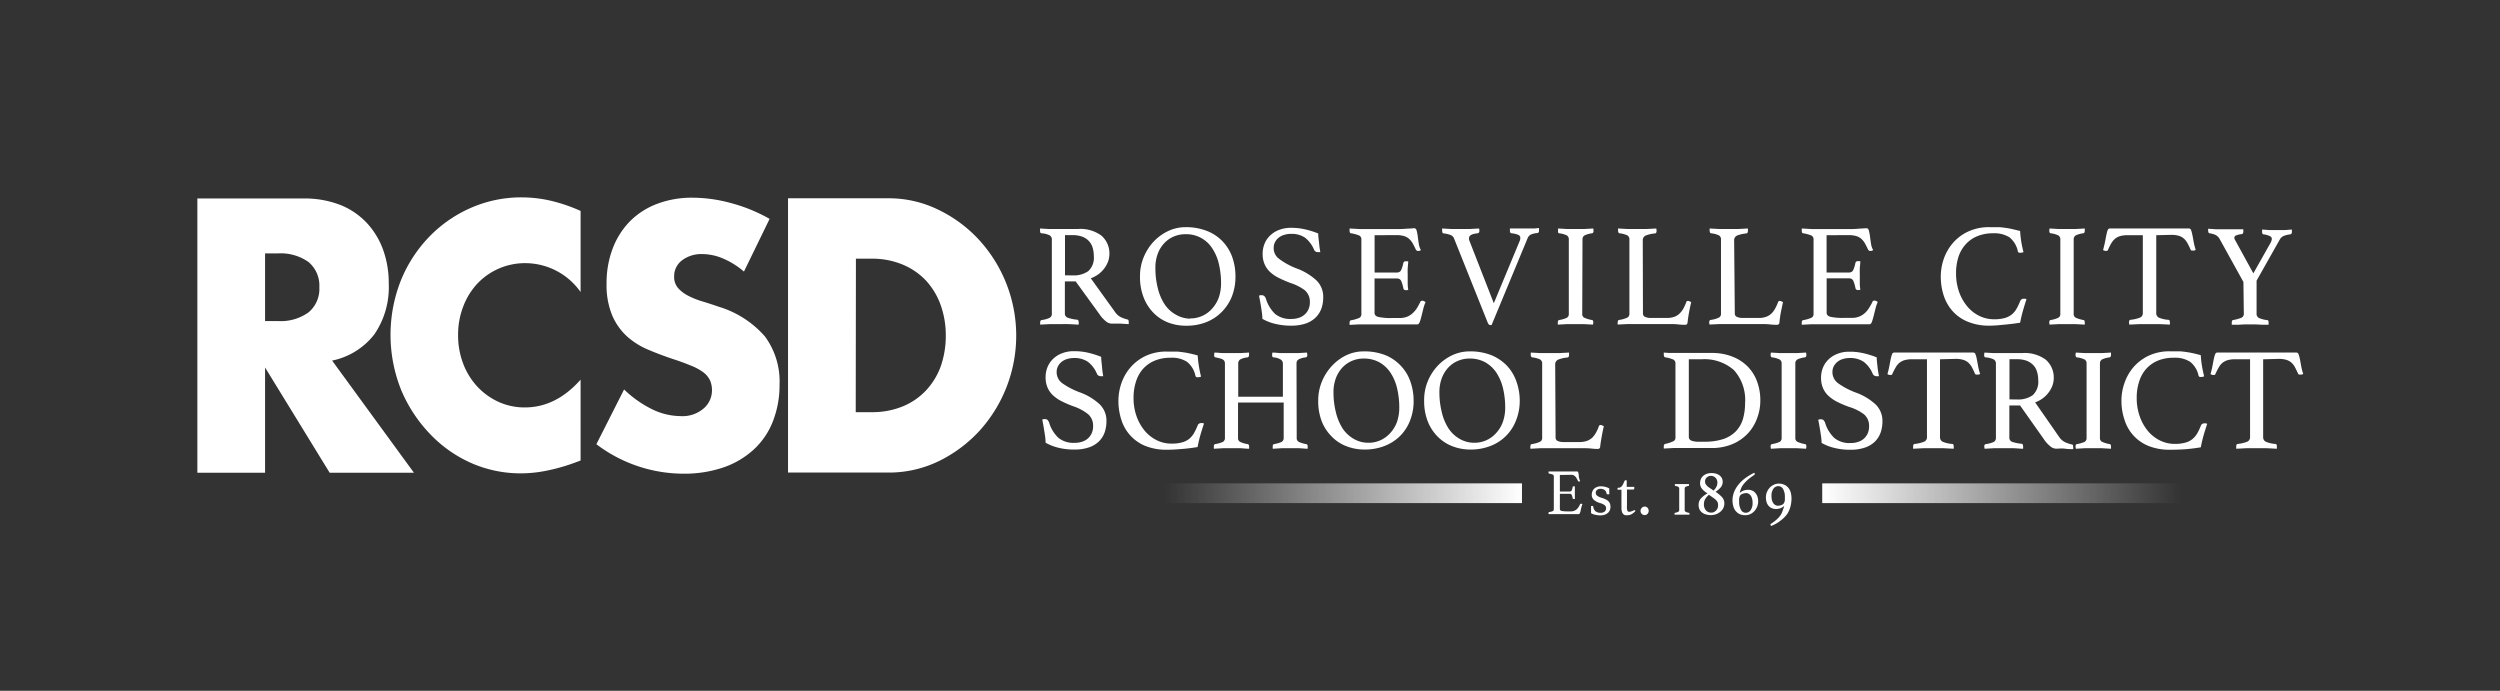 <svg xmlns="http://www.w3.org/2000/svg" xmlns:xlink="http://www.w3.org/1999/xlink" width="380" height="105" viewBox="0 0 380 105"><rect x="0" y="0" width="380" height="105" fill="#333333" stroke="none"/><defs><style>.a{fill:#fff}.b{fill:url(#a)}.c{fill:url(#b)}</style><linearGradient id="a" x1="176.87" y1="74.97" x2="231.34" y2="74.97" gradientUnits="userSpaceOnUse"><stop offset="0" stop-color="#fff" stop-opacity="0"/><stop offset="1" stop-color="#fff"/></linearGradient><linearGradient id="b" x1="389.55" y1="1400.71" x2="444.02" y2="1400.71" gradientTransform="rotate(180 360.5 737.84)" xlink:href="#a"/></defs><title>logo-theme.desktop</title><path class="a" d="M163.5 42.77h-1.64v4.87a.66.66 0 0 0 .46.66 5.65 5.65 0 0 0 1.38.29c.17 0 .26.16.26.38a1.8 1.8 0 0 1 0 .37c-.4 0-.88-.05-1.45-.07s-1.12 0-1.67 0h-1.32l-1.41.07a1.82 1.82 0 0 1 0-.35c0-.21.08-.32.25-.35a3.9 3.9 0 0 0 1.18-.33.66.66 0 0 0 .34-.63V36.41a.71.71 0 0 0-.32-.63 3.2 3.2 0 0 0-1.25-.32c-.15 0-.22-.14-.22-.38a1.77 1.77 0 0 1 0-.35l1.37.08h4.35a5.37 5.37 0 0 1 3.6 1 3.58 3.58 0 0 1 1.22 2.85 3.51 3.51 0 0 1-.17 1 4 4 0 0 1-.51 1 4.3 4.3 0 0 1-.88.94 4.57 4.57 0 0 1-1.27.7l3.69 5.13a2.34 2.34 0 0 0 .92.8 5.69 5.69 0 0 0 .95.33c.14 0 .2.14.2.31a2 2 0 0 1 0 .4l-1.24-.08h-1.35a1.44 1.44 0 0 1-.93-.4 4.55 4.55 0 0 1-.9-1zm-.46-.91a3.83 3.83 0 0 0 2.38-.65 2.76 2.76 0 0 0 .84-2.3 4.26 4.26 0 0 0-.18-1.26 2.55 2.55 0 0 0-.56-1 2.67 2.67 0 0 0-1-.67 4.31 4.31 0 0 0-1.53-.24h-1.11v6.11zm10.24.14a7.5 7.5 0 0 1 .55-2.88 7.84 7.84 0 0 1 1.5-2.37 7.34 7.34 0 0 1 2.21-1.62 6.11 6.11 0 0 1 2.65-.6 8.68 8.68 0 0 1 3.36.61 6.61 6.61 0 0 1 2.37 1.64 6.74 6.74 0 0 1 1.41 2.38 8.67 8.67 0 0 1 .46 2.84 8.16 8.16 0 0 1-.57 3.13 7 7 0 0 1-1.58 2.35 6.87 6.87 0 0 1-2.37 1.52 8.15 8.15 0 0 1-2.9.51 7.6 7.6 0 0 1-2.87-.51 6.36 6.36 0 0 1-2.24-1.52 6.91 6.91 0 0 1-1.46-2.36 8.45 8.45 0 0 1-.52-3.12zm7.6 6.4a4.38 4.38 0 0 0 3.38-1.51 5.12 5.12 0 0 0 1-1.68 6.61 6.61 0 0 0 .34-2.13 12.45 12.45 0 0 0-.33-2.95 7.28 7.28 0 0 0-1-2.37 4.67 4.67 0 0 0-4.09-2.16 4.5 4.5 0 0 0-1.74.34 4.24 4.24 0 0 0-1.45 1 4.81 4.81 0 0 0-1 1.6 6 6 0 0 0-.37 2.19 12.28 12.28 0 0 0 .35 3 7.84 7.84 0 0 0 1 2.44 4.87 4.87 0 0 0 1.66 1.6 4.52 4.52 0 0 0 2.25.67zm19.81-10.08a1.77 1.77 0 0 1-.34 0 .68.68 0 0 1-.42-.11.72.72 0 0 1-.19-.24 4.5 4.5 0 0 0-1.37-1.84 3.58 3.58 0 0 0-2.17-.58 3.27 3.27 0 0 0-1 .15 2.32 2.32 0 0 0-.83.42 2 2 0 0 0-.56.67 1.89 1.89 0 0 0-.21.89 2 2 0 0 0 .87 1.7 10.86 10.86 0 0 0 2.53 1.39 9.05 9.05 0 0 1 3.13 1.88 3.47 3.47 0 0 1 1 2.53 5.22 5.22 0 0 1-.27 1.7 3.73 3.73 0 0 1-.87 1.37 4 4 0 0 1-1.51.92 6.68 6.68 0 0 1-2.23.33 10 10 0 0 1-2.48-.29 6.9 6.9 0 0 1-1.89-.75c0-.62-.11-1.22-.2-1.8s-.19-1.15-.31-1.72a.86.86 0 0 1 .38-.07.6.6 0 0 1 .4.12.92.92 0 0 1 .26.39 5.39 5.39 0 0 0 1.42 2.35 3.63 3.63 0 0 0 2.44.75 3.58 3.58 0 0 0 1.24-.2 2.44 2.44 0 0 0 .88-.55 2.2 2.2 0 0 0 .53-.8 2.47 2.47 0 0 0 .18-1 2.27 2.27 0 0 0-.78-1.82 7.42 7.42 0 0 0-2.21-1.11c-.63-.24-1.2-.49-1.72-.75a5.55 5.55 0 0 1-1.32-.89 3.56 3.56 0 0 1-.85-1.19 3.9 3.9 0 0 1-.3-1.6 4 4 0 0 1 .3-1.54 3.5 3.5 0 0 1 .86-1.25 3.91 3.91 0 0 1 1.36-.84 4.8 4.8 0 0 1 1.79-.31 9.11 9.11 0 0 1 2 .2 13 13 0 0 1 2.14.66c0 .44.07.92.13 1.43a14.42 14.42 0 0 0 .19 1.4zm8.25-2.57v5.67h3.45A.66.66 0 0 0 213 41a5.14 5.14 0 0 0 .3-1 .34.34 0 0 1 .39-.28.62.62 0 0 1 .18 0h.18c0 .33-.06.7-.08 1.11s0 .77 0 1.08v.92c0 .36 0 .77.09 1.23a1.39 1.39 0 0 1-.33.05c-.24 0-.38-.1-.42-.29a5.34 5.34 0 0 0-.3-1.05.66.66 0 0 0-.63-.44h-3.45v5.23c0 .31.2.52.6.62a8.87 8.87 0 0 0 2 .16h1.21a3.16 3.16 0 0 0 1.12-.19 3 3 0 0 0 .83-.51 3.82 3.82 0 0 0 .66-.77 10.82 10.82 0 0 0 .55-1c0-.1.15-.16.33-.16a.55.55 0 0 1 .23.07l.23.13a5.94 5.94 0 0 0-.34 1c-.1.39-.19.77-.28 1.12a7.86 7.86 0 0 1-.27.91c-.1.25-.22.37-.37.37h-8.89l-1.4.07a1.7 1.7 0 0 1 0-.35c0-.21.07-.32.22-.35a5.19 5.19 0 0 0 1.2-.34.61.61 0 0 0 .37-.62V36.41a.64.64 0 0 0-.32-.61 5.59 5.59 0 0 0-1.25-.34c-.15 0-.22-.16-.22-.38a1.15 1.15 0 0 1 0-.19v-.16l1.59.09h5.5a17.15 17.15 0 0 0 1.72-.07c.49 0 .81-.06 1-.06s.32.12.38.36a7.26 7.26 0 0 1 .17.88q.06.51.15 1.08a2.69 2.69 0 0 0 .33 1 .61.61 0 0 1-.39.13.38.38 0 0 1-.38-.2c-.18-.38-.34-.71-.51-1a2.66 2.66 0 0 0-.56-.67 2.09 2.09 0 0 0-.77-.4 4 4 0 0 0-1.12-.13zm22.06.86a1.28 1.28 0 0 0 .09-.44.5.5 0 0 0-.31-.47 3.55 3.55 0 0 0-1-.24c-.18 0-.27-.14-.27-.38a1.23 1.23 0 0 1 0-.2 1 1 0 0 1 0-.15h3.7l.72-.07a.89.89 0 0 0 0 .15v.13a.36.36 0 0 1 0 .1c0 .23-.09.36-.25.39a2.67 2.67 0 0 0-1 .23 1.06 1.06 0 0 0-.5.59l-5.46 13.16h-.2c-.16 0-.29-.13-.39-.38L221 36.21a.94.94 0 0 0-.44-.46 4 4 0 0 0-1.11-.27c-.16 0-.24-.15-.24-.4a1.45 1.45 0 0 1 0-.35l1.44.08h2.69l1.48-.08a1.93 1.93 0 0 1 .05.35c0 .22-.09.35-.27.38-.87.09-1.3.32-1.3.71a.92.92 0 0 0 0 .29l3.76 9.63zm9.5 11.07a.62.62 0 0 0 .31.61 5 5 0 0 0 1.15.35c.14 0 .22.14.22.35a1.82 1.82 0 0 1-.05.35l-1.36-.07h-2.62l-1.36.07a1.7 1.7 0 0 1 0-.35c0-.21.07-.32.22-.35a4.24 4.24 0 0 0 1.15-.34.65.65 0 0 0 .3-.62V36.41a.7.7 0 0 0-.3-.63 3.73 3.73 0 0 0-1.15-.32.21.21 0 0 1-.18-.13.69.69 0 0 1 0-.25 1.77 1.77 0 0 1 0-.35l1.38.08h2.56l1.4-.08a1.93 1.93 0 0 1 .05.35c0 .22-.08.35-.22.38a3.73 3.73 0 0 0-1.15.32.68.68 0 0 0-.31.63zm9.23-.04a.54.54 0 0 0 .33.53 2.22 2.22 0 0 0 .91.16h2.4a3.32 3.32 0 0 0 1.11-.17 2.18 2.18 0 0 0 .79-.48 3.08 3.08 0 0 0 .59-.76 6.14 6.14 0 0 0 .45-1 .26.26 0 0 1 .27-.18.53.53 0 0 1 .23.06l.25.12q-.15.66-.3 1.41c-.09.49-.18 1.05-.25 1.67a.43.43 0 0 1-.13.31.6.6 0 0 1-.27.06 8.85 8.85 0 0 1-.94-.05 9.29 9.29 0 0 0-1-.06h-6.8l-1.48.07a1.7 1.7 0 0 1 0-.35c0-.21.07-.32.22-.35a4.25 4.25 0 0 0 1.23-.35.62.62 0 0 0 .33-.58V36.41a.7.7 0 0 0-.3-.63 3.89 3.89 0 0 0-1.2-.32.22.22 0 0 1-.16-.12.46.46 0 0 1-.06-.23 2 2 0 0 1 0-.38l1.48.08h2.82l1.5-.08a1.93 1.93 0 0 1 .05.35c0 .25-.08.39-.24.4a5.09 5.09 0 0 0-1.41.32.78.78 0 0 0-.45.77zm13.96 0a.54.54 0 0 0 .33.53 2.2 2.2 0 0 0 .9.16h2.41a3.22 3.22 0 0 0 1.1-.17 2.22 2.22 0 0 0 .8-.48 2.83 2.83 0 0 0 .58-.76 7.07 7.07 0 0 0 .46-1 .25.25 0 0 1 .26-.18.49.49 0 0 1 .23.06l.26.12q-.15.66-.3 1.41c-.1.49-.18 1.05-.25 1.67 0 .16-.06.26-.14.31a.53.53 0 0 1-.26.06 8.85 8.85 0 0 1-.94-.05 9.45 9.45 0 0 0-1-.06h-6.8l-1.48.07a1.82 1.82 0 0 1-.05-.35c0-.21.08-.32.22-.35a4.24 4.24 0 0 0 1.24-.35.62.62 0 0 0 .33-.58V36.41a.68.68 0 0 0-.31-.63 3.72 3.72 0 0 0-1.19-.32.26.26 0 0 1-.17-.12.59.59 0 0 1-.05-.23 1.89 1.89 0 0 1 0-.38l1.48.08h2.83l1.5-.08a1.77 1.77 0 0 1 0 .35c0 .25-.08.39-.24.4a5.1 5.1 0 0 0-1.4.32.78.78 0 0 0-.45.77zm13.95-11.89v5.67h3.45a.66.66 0 0 0 .63-.44 5.14 5.14 0 0 0 .3-1 .34.34 0 0 1 .39-.28.62.62 0 0 1 .18 0h.18c0 .33-.06.7-.08 1.11s0 .77 0 1.08v.92c0 .36 0 .77.09 1.23a1.4 1.4 0 0 1-.34.05.37.37 0 0 1-.41-.29 5.34 5.34 0 0 0-.3-1.05.66.66 0 0 0-.63-.44h-3.45v5.23c0 .31.2.52.6.62a8.83 8.83 0 0 0 2 .16h1.22a3.06 3.06 0 0 0 1.11-.19 3 3 0 0 0 .84-.51 3.49 3.49 0 0 0 .65-.77 8.84 8.84 0 0 0 .56-1c0-.1.15-.16.33-.16a.55.55 0 0 1 .23.07l.23.13a5.94 5.94 0 0 0-.34 1l-.28 1.12c-.09.35-.18.66-.27.91s-.22.37-.37.37h-8.9l-1.39.07a1.7 1.7 0 0 1 0-.35c0-.21.07-.32.22-.35a5.19 5.19 0 0 0 1.2-.34.61.61 0 0 0 .37-.62V36.41a.64.64 0 0 0-.32-.61 5.59 5.59 0 0 0-1.25-.34c-.15 0-.22-.16-.22-.38a1.15 1.15 0 0 1 0-.19v-.16l1.59.09h5.5a17.15 17.15 0 0 0 1.72-.07l1-.06q.3 0 .39.36a7.26 7.26 0 0 1 .17.88q.06.51.15 1.08a2.69 2.69 0 0 0 .33 1 .61.61 0 0 1-.39.13.37.37 0 0 1-.38-.2q-.27-.57-.51-1a2.66 2.66 0 0 0-.56-.67 2.09 2.09 0 0 0-.77-.4 4.05 4.05 0 0 0-1.12-.13zM302.4 49.5a8.35 8.35 0 0 1-3.25-.58 6.29 6.29 0 0 1-2.31-1.58 6.65 6.65 0 0 1-1.37-2.34 9.27 9.27 0 0 1-.47-3 8.23 8.23 0 0 1 .45-2.64 7.45 7.45 0 0 1 1.37-2.4 6.93 6.93 0 0 1 2.31-1.75 7.37 7.37 0 0 1 3.25-.68h1.33c.4 0 .79.06 1.16.11s.73.12 1.08.2l1.11.27a14.05 14.05 0 0 0 .15 1.47q.13.86.36 1.74a.8.8 0 0 1-.36.09 1.12 1.12 0 0 1-.32 0 .28.28 0 0 1-.18-.24 3.7 3.7 0 0 0-1.26-2.09 4.29 4.29 0 0 0-2.5-.62 6.11 6.11 0 0 0-2.42.45 4.84 4.84 0 0 0-1.76 1.24 5.36 5.36 0 0 0-1.09 1.91 8.14 8.14 0 0 0-.36 2.49 8.51 8.51 0 0 0 .46 2.82 7.31 7.31 0 0 0 1.25 2.21 5.62 5.62 0 0 0 1.83 1.44 5.08 5.08 0 0 0 2.25.51 5.7 5.7 0 0 0 1.6-.19 3 3 0 0 0 1.08-.54 3.15 3.15 0 0 0 .73-.88 9.32 9.32 0 0 0 .56-1.18.54.54 0 0 1 .53-.33h.23a.57.57 0 0 1 .19.08c-.18.51-.35 1.08-.53 1.7s-.32 1.24-.44 1.86c-.72.12-1.46.21-2.21.28s-1.55.17-2.45.17zm12.8-1.82a.64.64 0 0 0 .31.61 5 5 0 0 0 1.15.35c.15 0 .22.14.22.35a1.7 1.7 0 0 1 0 .35l-1.37-.07h-2.62l-1.35.07a1.82 1.82 0 0 1-.05-.35c0-.21.07-.32.22-.35a4.24 4.24 0 0 0 1.15-.34.63.63 0 0 0 .31-.62V36.41a.68.68 0 0 0-.31-.63 3.73 3.73 0 0 0-1.15-.32.19.19 0 0 1-.17-.13.7.7 0 0 1-.05-.25 1.93 1.93 0 0 1 .05-.35l1.38.08h2.56l1.4-.08a1.77 1.77 0 0 1 0 .35c0 .22-.07.35-.22.38a3.73 3.73 0 0 0-1.15.32.7.7 0 0 0-.31.63zm12.55-11.93v11.82a.74.74 0 0 0 .42.72 4.45 4.45 0 0 0 1.41.32q.24 0 .24.36a1.8 1.8 0 0 1 0 .37l-1.49-.07h-3.16l-1.51.07a1.9 1.9 0 0 1-.05-.37c0-.21.08-.33.22-.36a5.29 5.29 0 0 0 1.44-.33.72.72 0 0 0 .44-.71V35.75h-2.31a4 4 0 0 0-1.12.13 2.22 2.22 0 0 0-.78.4 2.65 2.65 0 0 0-.58.69c-.16.28-.33.6-.5 1a.29.29 0 0 1-.15.16.65.65 0 0 1-.19 0 .63.63 0 0 1-.41-.13c.14-.54.25-1 .33-1.42s.14-.76.2-1a3.31 3.31 0 0 1 .18-.63.34.34 0 0 1 .32-.22 3.88 3.88 0 0 1 .44 0h11.12a4.12 4.12 0 0 1 .46 0 .33.33 0 0 1 .32.23 4.29 4.29 0 0 1 .18.65c.06.28.13.63.19 1a10.2 10.2 0 0 0 .34 1.38l-.21.09a.73.73 0 0 1-.23 0 .88.88 0 0 1-.2 0 .29.29 0 0 1-.15-.16 9.68 9.68 0 0 0-.49-1 2.6 2.6 0 0 0-.56-.69 2.09 2.09 0 0 0-.77-.4 4 4 0 0 0-1.12-.13zM341 42.86l-3.68-6.65a1.57 1.57 0 0 0-.56-.5 3.17 3.17 0 0 0-.9-.25.23.23 0 0 1-.17-.13.76.76 0 0 1-.05-.27V35a.16.16 0 0 1 0-.1.59.59 0 0 1 0-.13l1.24.08h4.11a.34.34 0 0 0 0 .15.31.31 0 0 0 0 .11.28.28 0 0 1 0 .09.54.54 0 0 1-.06.25.21.21 0 0 1-.16.13 3.49 3.49 0 0 0-.9.21.39.39 0 0 0-.25.34.83.83 0 0 0 .15.42l2.74 5 2.59-4.6a1.54 1.54 0 0 0 .22-.62.48.48 0 0 0-.3-.44 3.07 3.07 0 0 0-.94-.27c-.16 0-.24-.14-.24-.38a1.23 1.23 0 0 1 0-.2 1 1 0 0 1 0-.15l1.14.08h2.27l1.12-.08a.61.61 0 0 0 0 .15.31.31 0 0 0 0 .11.28.28 0 0 1 0 .09c0 .21-.08.34-.24.38a3.62 3.62 0 0 0-1.09.28 1.27 1.27 0 0 0-.54.56l-3.5 6.2v5a.69.69 0 0 0 .36.67 4 4 0 0 0 1.23.32q.24 0 .24.36a.49.49 0 0 1 0 .11.45.45 0 0 0 0 .11.37.37 0 0 0 0 .13h-1l-.94-.05h-1.73l-.93.05h-1a.39.39 0 0 1 0-.13.36.36 0 0 1 0-.11V49c0-.21.07-.33.22-.36a6.11 6.11 0 0 0 1.24-.34.64.64 0 0 0 .37-.65zM167.69 57.18a1.77 1.77 0 0 1-.33 0 .62.62 0 0 1-.42-.11.64.64 0 0 1-.2-.24 4.48 4.48 0 0 0-1.37-1.83 3.64 3.64 0 0 0-2.16-.58 3.33 3.33 0 0 0-1 .15 2.32 2.32 0 0 0-.83.42 2.13 2.13 0 0 0-.56.67 1.91 1.91 0 0 0-.21.89 2.08 2.08 0 0 0 .87 1.71 11.53 11.53 0 0 0 2.58 1.35 8.94 8.94 0 0 1 3.12 1.87 3.47 3.47 0 0 1 1 2.53 5.22 5.22 0 0 1-.27 1.7 3.7 3.7 0 0 1-.86 1.37 4 4 0 0 1-1.52.92 6.64 6.64 0 0 1-2.23.33 9.54 9.54 0 0 1-2.48-.29 7.16 7.16 0 0 1-1.89-.75c0-.62-.11-1.22-.2-1.79s-.19-1.15-.31-1.73a1.07 1.07 0 0 1 .38-.07.63.63 0 0 1 .41.12 1.19 1.19 0 0 1 .25.39 5.25 5.25 0 0 0 1.43 2.35 3.62 3.62 0 0 0 2.44.75 3.31 3.31 0 0 0 1.23-.2 2.36 2.36 0 0 0 .89-.55 2.48 2.48 0 0 0 .53-.8 2.67 2.67 0 0 0 .17-1 2.27 2.27 0 0 0-.78-1.82 7.35 7.35 0 0 0-2.24-1.19 16.74 16.74 0 0 1-1.72-.74 5.74 5.74 0 0 1-1.33-.9 3.46 3.46 0 0 1-.85-1.19 3.9 3.9 0 0 1-.3-1.6 4 4 0 0 1 .3-1.54 3.63 3.63 0 0 1 .86-1.25 4 4 0 0 1 1.36-.84 4.84 4.84 0 0 1 1.79-.31 9.27 9.27 0 0 1 2 .2 13.67 13.67 0 0 1 2.14.66c0 .44.07.92.12 1.43a14 14 0 0 0 .19 1.51zm9.67 11.18a8.54 8.54 0 0 1-3.25-.57 6.31 6.31 0 0 1-3.67-4 9.27 9.27 0 0 1-.44-2.89 8.23 8.23 0 0 1 .45-2.64 7.37 7.37 0 0 1 1.37-2.4 7 7 0 0 1 2.3-1.75 7.37 7.37 0 0 1 3.25-.67h1.34c.41 0 .79.06 1.16.11s.72.12 1.08.2.72.17 1.1.28a14.57 14.57 0 0 0 .16 1.46 16.41 16.41 0 0 0 .35 1.75.79.79 0 0 1-.35.09 1 1 0 0 1-.32 0 .29.29 0 0 1-.19-.24 3.64 3.64 0 0 0-1.27-2.09 4.2 4.2 0 0 0-2.5-.62 6.06 6.06 0 0 0-2.41.44 4.88 4.88 0 0 0-1.77 1.24 5.2 5.2 0 0 0-1.08 1.94 7.86 7.86 0 0 0-.37 2.5 8.24 8.24 0 0 0 .47 2.81 7.29 7.29 0 0 0 1.23 2.17 5.65 5.65 0 0 0 1.84 1.44 5 5 0 0 0 2.24.51 5.66 5.66 0 0 0 1.6-.19 2.81 2.81 0 0 0 1.08-.54 3.25 3.25 0 0 0 .73-.87 8.81 8.81 0 0 0 .56-1.19.55.55 0 0 1 .53-.33 1 1 0 0 1 .24 0 .51.51 0 0 1 .18.08c-.17.52-.35 1.08-.53 1.7s-.32 1.24-.44 1.86c-.72.12-1.46.22-2.21.28s-1.56.13-2.46.13zm19.74-1.81a.64.64 0 0 0 .29.6 4 4 0 0 0 1.15.35.28.28 0 0 1 .22.31 2.08 2.08 0 0 1 0 .4c-.36 0-.8-.06-1.3-.08h-2.64l-1.36.08a2 2 0 0 1 0-.4c0-.18.07-.28.22-.31a4.66 4.66 0 0 0 1.13-.33.67.67 0 0 0 .31-.62v-5.36h-6.94v5.36a.64.64 0 0 0 .29.6 4 4 0 0 0 1.15.35.28.28 0 0 1 .24.31 2 2 0 0 1 0 .4c-.39 0-.83-.06-1.33-.08h-2.65l-1.37.08a2 2 0 0 1 0-.4c0-.18.07-.28.22-.31a4.74 4.74 0 0 0 1.15-.33.67.67 0 0 0 .31-.62V55.3a1 1 0 0 0-.06-.37.56.56 0 0 0-.21-.25 1.23 1.23 0 0 0-.43-.19c-.18-.05-.42-.11-.72-.17-.14 0-.22-.13-.22-.35a2 2 0 0 1 .05-.38c.36 0 .79.06 1.28.08h2.63l1.34-.08a2 2 0 0 1 0 .38c0 .2-.08.32-.22.35a3 3 0 0 0-1.14.33.74.74 0 0 0-.28.65v5H195v-5a.76.76 0 0 0-.27-.61 2.38 2.38 0 0 0-1.13-.37c-.16 0-.24-.13-.24-.35a2 2 0 0 1 .05-.38c.36 0 .79.06 1.29.08h2.61l1.35-.08a2 2 0 0 1 .05.38c0 .2-.08.32-.22.35a3 3 0 0 0-1.14.33.74.74 0 0 0-.28.65zm3.27-5.65a7.5 7.5 0 0 1 .55-2.88 7.84 7.84 0 0 1 1.5-2.37 7.34 7.34 0 0 1 2.21-1.65 6.21 6.21 0 0 1 2.65-.59 8.69 8.69 0 0 1 3.36.6 6.73 6.73 0 0 1 2.36 1.67 6.57 6.57 0 0 1 1.4 2.38 8.68 8.68 0 0 1 .47 2.84 8 8 0 0 1-.57 3.1 6.78 6.78 0 0 1-1.57 2.35 6.87 6.87 0 0 1-2.37 1.47 8.15 8.15 0 0 1-2.9.51 7.6 7.6 0 0 1-2.87-.53 6.23 6.23 0 0 1-2.24-1.52 6.67 6.67 0 0 1-1.46-2.28 8.45 8.45 0 0 1-.52-3.1zm7.6 6.4a4.43 4.43 0 0 0 1.9-.4 4.61 4.61 0 0 0 1.48-1.11 5.12 5.12 0 0 0 1-1.68 6.61 6.61 0 0 0 .34-2.13 12.51 12.51 0 0 0-.33-2.95 7.28 7.28 0 0 0-1-2.37 5 5 0 0 0-1.7-1.59 4.83 4.83 0 0 0-2.39-.57 4.46 4.46 0 0 0-1.74.34 4.28 4.28 0 0 0-1.46 1 5 5 0 0 0-1 1.6 6 6 0 0 0-.38 2.2 12.24 12.24 0 0 0 .36 3 8.07 8.07 0 0 0 1 2.44 5 5 0 0 0 1.67 1.6 4.39 4.39 0 0 0 2.28.62zm8.5-6.4A7.5 7.5 0 0 1 217 58a7.84 7.84 0 0 1 1.5-2.37 7.34 7.34 0 0 1 2.23-1.63 6.21 6.21 0 0 1 2.65-.59 8.69 8.69 0 0 1 3.36.6 6.92 6.92 0 0 1 2.37 1.64 6.72 6.72 0 0 1 1.4 2.38 8.68 8.68 0 0 1 .49 2.87 8 8 0 0 1-.6 3.1 6.7 6.7 0 0 1-3.94 3.82 8.15 8.15 0 0 1-2.9.51 7.56 7.56 0 0 1-2.87-.53 6.35 6.35 0 0 1-2.25-1.52A6.8 6.8 0 0 1 217 64a8.45 8.45 0 0 1-.53-3.1zm7.59 6.4a4.38 4.38 0 0 0 3.38-1.51 4.79 4.79 0 0 0 1-1.68 6.34 6.34 0 0 0 .35-2.13 12.51 12.51 0 0 0-.33-2.95 7.51 7.51 0 0 0-1-2.37 5.06 5.06 0 0 0-1.7-1.59 4.84 4.84 0 0 0-2.4-.57 4.45 4.45 0 0 0-1.73.34 4.28 4.28 0 0 0-1.46 1 4.79 4.79 0 0 0-1 1.6 6 6 0 0 0-.38 2.2 12.24 12.24 0 0 0 .36 3 7.83 7.83 0 0 0 1 2.44 5 5 0 0 0 1.67 1.6 4.38 4.38 0 0 0 2.24.62zm12.39-.8a.54.54 0 0 0 .33.53 2.12 2.12 0 0 0 .91.16h2.41a3.3 3.3 0 0 0 1.1-.17 2.45 2.45 0 0 0 .8-.47 3.31 3.31 0 0 0 .58-.77 5.8 5.8 0 0 0 .45-1 .27.27 0 0 1 .27-.18.53.53 0 0 1 .23.06l.25.12c-.1.44-.2.91-.29 1.41s-.18 1-.26 1.67a.38.38 0 0 1-.13.31.54.54 0 0 1-.27.07 8.91 8.91 0 0 1-.93-.06 9.33 9.33 0 0 0-1-.05h-6.8l-1.48.08a1.86 1.86 0 0 1 0-.36c0-.2.07-.32.22-.35a4.34 4.34 0 0 0 1.24-.35.62.62 0 0 0 .33-.58v-11.3a.7.7 0 0 0-.31-.63 3.89 3.89 0 0 0-1.19-.32.21.21 0 0 1-.17-.12.44.44 0 0 1-.06-.23 2 2 0 0 1 0-.38l1.48.08h2.83l1.5-.08a1.86 1.86 0 0 1 0 .36q0 .38-.24.39a5 5 0 0 0-1.4.32.78.78 0 0 0-.46.77zm31.12-5.6a7.57 7.57 0 0 1-.46 2.59 6.75 6.75 0 0 1-1.36 2.31 6.85 6.85 0 0 1-2.32 1.66 8 8 0 0 1-3.28.64h-5.83l-1.42.08a1.86 1.86 0 0 1 0-.36c0-.2.08-.32.24-.35a6.11 6.11 0 0 0 1.17-.38.6.6 0 0 0 .36-.57V55.27a.65.65 0 0 0-.33-.62 4.86 4.86 0 0 0-1.2-.33.21.21 0 0 1-.18-.13.53.53 0 0 1-.06-.24 1.86 1.86 0 0 1 0-.36l.81.06h6.42a8.38 8.38 0 0 1 3.25.58 6.56 6.56 0 0 1 2.33 1.55 6.34 6.34 0 0 1 1.39 2.28 8.25 8.25 0 0 1 .47 2.84zm-2.32.42a6.78 6.78 0 0 0-1.69-5.06 6.79 6.79 0 0 0-4.94-1.65h-1.92v11.78a.68.68 0 0 0 .11.38.78.78 0 0 0 .38.24 3.46 3.46 0 0 0 .73.13h1.17a8.85 8.85 0 0 0 2.87-.41 4.84 4.84 0 0 0 1.9-1.18 4.61 4.61 0 0 0 1.06-1.84 8.42 8.42 0 0 0 .33-2.39zm7.64 5.23a.61.61 0 0 0 .31.6 4.4 4.4 0 0 0 1.15.35c.14 0 .22.15.22.35a2 2 0 0 1-.05.36l-1.37-.08h-2.61l-1.36.08a2 2 0 0 1-.05-.36c0-.2.08-.32.23-.35a4.63 4.63 0 0 0 1.14-.33.65.65 0 0 0 .31-.62V55.27a.68.68 0 0 0-.31-.63 3.65 3.65 0 0 0-1.14-.32.21.21 0 0 1-.18-.13.69.69 0 0 1-.05-.24 2 2 0 0 1 .05-.36l1.38.08h2.56l1.4-.08a2 2 0 0 1 .05.36c0 .22-.08.34-.22.37a3.64 3.64 0 0 0-1.15.32.68.68 0 0 0-.31.63zm12.72-9.37a1.77 1.77 0 0 1-.33 0 .62.62 0 0 1-.42-.11.64.64 0 0 1-.2-.24 4.48 4.48 0 0 0-1.37-1.83 3.64 3.64 0 0 0-2.16-.58 3.33 3.33 0 0 0-1 .15 2.32 2.32 0 0 0-.83.42 2.13 2.13 0 0 0-.56.67 1.91 1.91 0 0 0-.21.89 2.08 2.08 0 0 0 .87 1.71 11.65 11.65 0 0 0 2.6 1.38 8.9 8.9 0 0 1 3.13 1.87 3.47 3.47 0 0 1 1 2.53 5.22 5.22 0 0 1-.27 1.7 3.7 3.7 0 0 1-.86 1.37 4 4 0 0 1-1.52.92 6.64 6.64 0 0 1-2.23.33 9.54 9.54 0 0 1-2.48-.29 7.16 7.16 0 0 1-1.89-.75c0-.62-.11-1.22-.2-1.79s-.19-1.15-.31-1.73a1.07 1.07 0 0 1 .38-.07.63.63 0 0 1 .41.12 1.19 1.19 0 0 1 .25.39 5.25 5.25 0 0 0 1.43 2.35 3.62 3.62 0 0 0 2.44.75 3.31 3.31 0 0 0 1.23-.2 2.36 2.36 0 0 0 .89-.55 2.48 2.48 0 0 0 .53-.8 2.67 2.67 0 0 0 .17-1 2.27 2.27 0 0 0-.78-1.82 7.35 7.35 0 0 0-2.32-1.14 18 18 0 0 1-1.73-.74 5.89 5.89 0 0 1-1.32-.9 3.46 3.46 0 0 1-.85-1.19 3.9 3.9 0 0 1-.3-1.6 4 4 0 0 1 .3-1.54 3.63 3.63 0 0 1 .86-1.25 4 4 0 0 1 1.36-.84 4.8 4.8 0 0 1 1.79-.31 9.11 9.11 0 0 1 2 .2 13.44 13.44 0 0 1 2.15.66c0 .44.07.92.12 1.43a14 14 0 0 0 .23 1.43zm9.27-2.57v11.82a.74.74 0 0 0 .42.72 4.69 4.69 0 0 0 1.42.33c.16 0 .24.11.24.35a2.09 2.09 0 0 1 0 .38l-1.49-.08h-3.15l-1.52.08a2 2 0 0 1 0-.38c0-.21.07-.32.22-.35a5.42 5.42 0 0 0 1.44-.34.72.72 0 0 0 .44-.71V54.61h-2.28a3.93 3.93 0 0 0-1.11.13 2.27 2.27 0 0 0-.79.4 2.45 2.45 0 0 0-.57.69c-.16.28-.33.6-.51 1a.28.28 0 0 1-.14.16.46.46 0 0 1-.19 0 .68.68 0 0 1-.42-.13 13.9 13.9 0 0 0 .33-1.42c.08-.41.14-.76.2-1a3.22 3.22 0 0 1 .19-.63.32.32 0 0 1 .32-.22h12.01a.33.33 0 0 1 .32.23 3.49 3.49 0 0 1 .19.65c.06.28.12.63.19 1a8.79 8.79 0 0 0 .34 1.37l-.21.09a.56.56 0 0 1-.23 0 .51.51 0 0 1-.2 0 .28.28 0 0 1-.16-.16 9.76 9.76 0 0 0-.48-1 2.6 2.6 0 0 0-.56-.69 2.22 2.22 0 0 0-.78-.4 3.93 3.93 0 0 0-1.11-.13zm12.17 7.02h-1.63v4.87a.66.66 0 0 0 .45.67 6.28 6.28 0 0 0 1.38.28c.18 0 .26.16.26.38a2 2 0 0 1 0 .38c-.4 0-.88-.06-1.45-.08h-2.99l-1.41.08a2 2 0 0 1-.05-.36c0-.2.08-.32.25-.35a4.19 4.19 0 0 0 1.18-.32.67.67 0 0 0 .34-.63V55.27a.71.71 0 0 0-.32-.63 3.33 3.33 0 0 0-1.25-.32c-.15 0-.22-.14-.22-.37a2 2 0 0 1 .05-.36l1.36.08h4.35a5.37 5.37 0 0 1 3.6 1 3.58 3.58 0 0 1 1.22 2.85 3.51 3.51 0 0 1-.17 1 4 4 0 0 1-.51 1 4.3 4.3 0 0 1-.88.94 4.43 4.43 0 0 1-1.27.7l3.66 5.27a2.3 2.3 0 0 0 .93.8 5.13 5.13 0 0 0 1 .33c.13 0 .19.14.19.31a2 2 0 0 1 0 .4c-.34 0-.75 0-1.24-.07s-.93 0-1.34 0a1.44 1.44 0 0 1-.94-.4 4.55 4.55 0 0 1-.9-1zm-.46-.91a3.83 3.83 0 0 0 2.38-.65 2.75 2.75 0 0 0 .84-2.29 4.28 4.28 0 0 0-.18-1.27 2.43 2.43 0 0 0-.56-1 2.79 2.79 0 0 0-1-.67 4.27 4.27 0 0 0-1.53-.24h-1.1v6.11zm12.6 5.83a.63.63 0 0 0 .31.6 4.54 4.54 0 0 0 1.15.35c.15 0 .22.15.22.35a1.86 1.86 0 0 1 0 .36l-1.37-.08h-2.62l-1.35.08a2 2 0 0 1-.05-.36c0-.2.07-.32.22-.35a4.74 4.74 0 0 0 1.15-.33.65.65 0 0 0 .31-.62V55.27a.68.68 0 0 0-.31-.63 3.73 3.73 0 0 0-1.15-.32.19.19 0 0 1-.17-.13.69.69 0 0 1-.05-.24 2 2 0 0 1 .05-.36l1.38.08h2.56l1.4-.08a1.86 1.86 0 0 1 0 .36c0 .22-.07.34-.22.37a3.73 3.73 0 0 0-1.15.32.7.7 0 0 0-.31.63zm10.65 1.81a8.54 8.54 0 0 1-3.25-.57 6.25 6.25 0 0 1-3.67-4 9 9 0 0 1-.46-2.93 8 8 0 0 1 .46-2.64 7.34 7.34 0 0 1 1.36-2.4 7 7 0 0 1 2.31-1.75 7.37 7.37 0 0 1 3.25-.67h1.33c.4 0 .8.06 1.16.11s.73.12 1.09.2.72.17 1.1.28a14.17 14.17 0 0 0 .15 1.46c.09.57.21 1.16.36 1.75a.8.8 0 0 1-.36.09 1.13 1.13 0 0 1-.32 0 .3.3 0 0 1-.18-.24 3.64 3.64 0 0 0-1.26-2.05 4.22 4.22 0 0 0-2.5-.62 6.11 6.11 0 0 0-2.42.44 4.93 4.93 0 0 0-1.76 1.24 5.2 5.2 0 0 0-1.08 1.94 7.86 7.86 0 0 0-.37 2.5 8.24 8.24 0 0 0 .47 2.81 7.08 7.08 0 0 0 1.24 2.21 5.65 5.65 0 0 0 1.84 1.44 5 5 0 0 0 2.24.51 5.7 5.7 0 0 0 1.6-.19 2.89 2.89 0 0 0 1.08-.54 3.25 3.25 0 0 0 .73-.87 8.81 8.81 0 0 0 .56-1.19.55.55 0 0 1 .53-.33.91.91 0 0 1 .23 0 .49.49 0 0 1 .19.08c-.17.52-.35 1.08-.53 1.7s-.32 1.24-.44 1.86c-.72.12-1.46.22-2.21.28s-1.57.09-2.47.09zM344 54.61v11.82a.74.74 0 0 0 .42.72 4.69 4.69 0 0 0 1.42.33c.16 0 .24.11.24.35a3.29 3.29 0 0 1 0 .38l-1.5-.08h-3.15l-1.52.08a2 2 0 0 1 0-.38c0-.21.07-.32.22-.35a5.42 5.42 0 0 0 1.44-.34.72.72 0 0 0 .44-.71V54.61h-2.28a3.93 3.93 0 0 0-1.11.13 2.36 2.36 0 0 0-.79.4 2.45 2.45 0 0 0-.57.69c-.16.28-.33.6-.51 1a.25.25 0 0 1-.14.16.46.46 0 0 1-.19 0 .68.68 0 0 1-.42-.13 13.9 13.9 0 0 0 .33-1.42c.08-.41.14-.76.2-1a3.22 3.22 0 0 1 .19-.63.33.33 0 0 1 .32-.22h12.01a.33.33 0 0 1 .32.23 3.49 3.49 0 0 1 .19.65c.06.28.12.63.19 1a8.79 8.79 0 0 0 .34 1.37l-.21.09a.56.56 0 0 1-.23 0 .51.51 0 0 1-.2 0 .24.24 0 0 1-.15-.16c-.17-.37-.33-.69-.49-1a2.6 2.6 0 0 0-.56-.69 2.22 2.22 0 0 0-.78-.4 3.93 3.93 0 0 0-1.11-.13zM237.1 72.19v2.52h1.53a.3.3 0 0 0 .28-.2 1.79 1.79 0 0 0 .13-.46.16.16 0 0 1 .18-.13h.16v1.93h-.15a.17.17 0 0 1-.19-.13 1.76 1.76 0 0 0-.13-.47.29.29 0 0 0-.28-.19h-1.53v2.32c0 .14.09.23.26.28a4.32 4.32 0 0 0 .88.07h.54a1.22 1.22 0 0 0 .49-.09 1.3 1.3 0 0 0 .38-.22 2.46 2.46 0 0 0 .29-.34c.08-.14.16-.28.24-.44a.16.16 0 0 1 .15-.07.19.19 0 0 1 .1 0l.1.06a3.38 3.38 0 0 0-.15.45l-.12.5c0 .15-.08.29-.12.4s-.1.17-.17.17h-4.59a1.37 1.37 0 0 1 0-.16c0-.09 0-.14.1-.16a2 2 0 0 0 .53-.14.3.3 0 0 0 .17-.28v-5a.27.27 0 0 0-.15-.27 2.18 2.18 0 0 0-.55-.15c-.07 0-.1-.07-.1-.17a.19.19 0 0 1 0-.08.22.22 0 0 1 0-.08h4.35c.08 0 .14.06.17.17a2.62 2.62 0 0 1 .07.38c0 .15 0 .32.07.49a1.28 1.28 0 0 0 .15.43.28.28 0 0 1-.18.06.15.15 0 0 1-.16-.09c-.08-.17-.16-.32-.23-.44a1.05 1.05 0 0 0-.25-.3.92.92 0 0 0-.34-.18 2.34 2.34 0 0 0-.5 0zm7.26 2.93a.12.12 0 0 1-.11 0 .18.18 0 0 1-.05-.07.84.84 0 0 0-.31-.58 1.14 1.14 0 0 0-.63-.17.85.85 0 0 0-.5.16.57.57 0 0 0 0 .88 2.07 2.07 0 0 0 .73.34 3.52 3.52 0 0 1 .52.2 1.75 1.75 0 0 1 .42.26 1.14 1.14 0 0 1 .27.37 1.4 1.4 0 0 1 .09.53 1.37 1.37 0 0 1-.09.49 1.07 1.07 0 0 1-.28.41 1.43 1.43 0 0 1-.48.29 2.1 2.1 0 0 1-.7.11 3.76 3.76 0 0 1-.7-.08 2.24 2.24 0 0 1-.7-.25v-1.1h.1a.47.47 0 0 1 .17 0 .15.15 0 0 1 .07.12 1 1 0 0 0 .32.66 1.13 1.13 0 0 0 .78.25.94.94 0 0 0 .62-.18.61.61 0 0 0 .22-.5.56.56 0 0 0-.24-.49 2.24 2.24 0 0 0-.69-.31 2.5 2.5 0 0 1-.91-.47 1 1 0 0 1-.33-.83 1.12 1.12 0 0 1 .1-.48 1 1 0 0 1 .27-.4 1.24 1.24 0 0 1 .43-.26 1.48 1.48 0 0 1 .57-.1 2.55 2.55 0 0 1 .74.1 2.31 2.31 0 0 1 .55.22 1.37 1.37 0 0 0 0 .19v.49a1.7 1.7 0 0 1 0 .22zm3.94 2.48l.08-.06h.05a.18.18 0 0 1 .16.13 2.36 2.36 0 0 1-.55.46 1.16 1.16 0 0 1-.63.18 1.5 1.5 0 0 1-.37 0 .56.56 0 0 1-.3-.17.7.7 0 0 1-.2-.35 1.82 1.82 0 0 1-.08-.57v-2.78h-.59v-.11a.31.31 0 0 1 0-.13.09.09 0 0 1 .1-.06.65.65 0 0 0 .43-.13 1.12 1.12 0 0 0 .28-.36c.08-.16.14-.3.2-.44s.13-.21.2-.21h.18v1h1.14a.86.86 0 0 1 0 .31.17.17 0 0 1-.16.1h-.94v2.44a3.49 3.49 0 0 0 0 .51 1.3 1.3 0 0 0 .08.29.25.25 0 0 0 .14.13.48.48 0 0 0 .18 0 .67.67 0 0 0 .31-.07zm1.06.06a.64.64 0 0 1 .18-.45.59.59 0 0 1 .46-.21.56.56 0 0 1 .43.19.68.68 0 0 1 .17.45.65.65 0 0 1-.17.46.56.56 0 0 1-.43.19.59.59 0 0 1-.46-.19.62.62 0 0 1-.18-.44zm5.22-4.08h2.15v.07a.25.25 0 0 1 0 .08.13.13 0 0 1-.1.14 1.26 1.26 0 0 0-.4.12.29.29 0 0 0-.16.27v3.27a.3.3 0 0 0 .19.28 1.34 1.34 0 0 0 .44.13.13.13 0 0 1 .1.14v.08a.26.26 0 0 0 0 .07h-2.27a.26.26 0 0 0 0-.07.25.25 0 0 1 0-.08.12.12 0 0 1 .1-.14 1.56 1.56 0 0 0 .43-.13.29.29 0 0 0 .18-.27v-3.28a.29.29 0 0 0-.17-.27 1.28 1.28 0 0 0-.39-.12c-.07 0-.1-.06-.1-.14v-.08a.64.64 0 0 1 0-.07zm6.18 1.16a5.79 5.79 0 0 1 1 .84 1.39 1.39 0 0 1 .34.92 1.59 1.59 0 0 1-.18.77 1.74 1.74 0 0 1-.48.56 2 2 0 0 1-.65.35 2.25 2.25 0 0 1-.71.12 2.57 2.57 0 0 1-.75-.1 1.66 1.66 0 0 1-.6-.28 1.43 1.43 0 0 1-.4-.48 1.62 1.62 0 0 1-.14-.68 1.44 1.44 0 0 1 .35-1 4.13 4.13 0 0 1 1-.77 4.1 4.1 0 0 1-.56-.4 2.41 2.41 0 0 1-.35-.39 1.22 1.22 0 0 1-.17-.37 1.33 1.33 0 0 1-.05-.4 1.55 1.55 0 0 1 .1-.54 1.33 1.33 0 0 1 .3-.49 1.74 1.74 0 0 1 .54-.35 2.05 2.05 0 0 1 .78-.14 2.43 2.43 0 0 1 .75.1 1.77 1.77 0 0 1 .53.28 1.34 1.34 0 0 1 .33.42 1.32 1.32 0 0 1-.2 1.38 2.9 2.9 0 0 1-.78.65zm-1 .47a2.33 2.33 0 0 0-.56.63 1.51 1.51 0 0 0-.2.76 1.35 1.35 0 0 0 .32 1 1.06 1.06 0 0 0 .78.32.92.92 0 0 0 .4-.08 1.23 1.23 0 0 0 .33-.23 1.21 1.21 0 0 0 .24-.35 1.5 1.5 0 0 0 .06-.73.79.79 0 0 0-.1-.27 1.79 1.79 0 0 0-.22-.28 2.52 2.52 0 0 0-.38-.3zm.71-.64a2.51 2.51 0 0 0 .4-.54 1.29 1.29 0 0 0 .17-.65 1 1 0 0 0-.29-.77 1 1 0 0 0-.68-.28.94.94 0 0 0-.63.23.81.81 0 0 0-.27.64.79.79 0 0 0 .16.48 2 2 0 0 0 .6.52zm3.97.36a2 2 0 0 1 .64-.38 2.13 2.13 0 0 1 .64-.1 1.58 1.58 0 0 1 .56.1 1.16 1.16 0 0 1 .48.32 1.73 1.73 0 0 1 .35.56 2.3 2.3 0 0 1 .13.83 2 2 0 0 1-.14.72 2.21 2.21 0 0 1-.39.66 1.94 1.94 0 0 1-.61.48 1.78 1.78 0 0 1-.8.19 2.06 2.06 0 0 1-.95-.2 1.91 1.91 0 0 1-.6-.53 2.07 2.07 0 0 1-.31-.73 3.21 3.21 0 0 1-.1-.81 3.51 3.51 0 0 1 .2-1.14 4.21 4.21 0 0 1 .62-1.13 5.35 5.35 0 0 1 1-1 8.07 8.07 0 0 1 1.49-.91.27.27 0 0 1 .06.1.23.23 0 0 1 0 .11.17.17 0 0 1-.09.14 9.87 9.87 0 0 0-.87.64 5.52 5.52 0 0 0-.64.64 2.93 2.93 0 0 0-.44.68 4.32 4.32 0 0 0-.23.76zm0 .51a1.32 1.32 0 0 0-.09.38 3.77 3.77 0 0 0 0 .44 2.4 2.4 0 0 0 .28 1.24.8.8 0 0 0 .72.44.9.9 0 0 0 .74-.38 1.86 1.86 0 0 0 .3-1.17 2.06 2.06 0 0 0-.09-.64 1.2 1.2 0 0 0-.21-.44.88.88 0 0 0-.31-.27.81.81 0 0 0-.37-.09 1.76 1.76 0 0 0-.52.1.74.74 0 0 0-.46.39zm6.76 1.45a1.63 1.63 0 0 1-.63.38 2.06 2.06 0 0 1-.63.1 1.54 1.54 0 0 1-.56-.1 1.19 1.19 0 0 1-.49-.32 1.49 1.49 0 0 1-.35-.56 2.47 2.47 0 0 1-.12-.83 2.06 2.06 0 0 1 .13-.71 2.45 2.45 0 0 1 .39-.66 2 2 0 0 1 .62-.48 1.67 1.67 0 0 1 .8-.2 1.92 1.92 0 0 1 .94.21 1.69 1.69 0 0 1 .6.52 2.09 2.09 0 0 1 .32.73 3.72 3.72 0 0 1 .09.81 4.82 4.82 0 0 1-.15 1.17 4 4 0 0 1-.5 1.17 4.61 4.61 0 0 1-1 1 5.41 5.41 0 0 1-1.45.83.45.45 0 0 1-.1-.23.15.15 0 0 1 .09-.12 5.9 5.9 0 0 0 .88-.66 3.52 3.52 0 0 0 .56-.63 2.49 2.49 0 0 0 .32-.68 5.39 5.39 0 0 0 .24-.74zm0-.51a1 1 0 0 0 .1-.38 3.61 3.61 0 0 0 0-.44 2.39 2.39 0 0 0-.27-1.23.83.83 0 0 0-.71-.44.93.93 0 0 0-.74.37 1.81 1.81 0 0 0-.31 1.18 2.25 2.25 0 0 0 .08.63 1.57 1.57 0 0 0 .22.45 1 1 0 0 0 .31.26.8.8 0 0 0 .36.09 1.54 1.54 0 0 0 .53-.1.7.7 0 0 0 .44-.39z"/><path class="b" d="M176.87 73.47h54.47v3h-54.47z"/><path class="c" d="M276.98 73.47h54.47v3h-54.47z"/><path class="a" d="M62.92 71.86H50.11l-9.82-16v16H30V30.17h16a15 15 0 0 1 5.78 1A11.21 11.21 0 0 1 55.86 34a12 12 0 0 1 2.42 4.1 14.93 14.93 0 0 1 .81 5 12.69 12.69 0 0 1-2.18 7.71 10.86 10.86 0 0 1-6.43 4zM40.29 48.8h1.94a7.23 7.23 0 0 0 4.68-1.33 4.64 4.64 0 0 0 1.63-3.81 4.67 4.67 0 0 0-1.63-3.82 7.29 7.29 0 0 0-4.68-1.32h-1.94z"/><path class="a" d="M88.25 44.39A10.29 10.29 0 0 0 79.84 40a9.95 9.95 0 0 0-7.31 3.14 10.59 10.59 0 0 0-2.12 3.45 11.84 11.84 0 0 0-.78 4.32 12 12 0 0 0 .78 4.38 10.67 10.67 0 0 0 2.15 3.48 10.24 10.24 0 0 0 3.23 2.32 9.56 9.56 0 0 0 4 .84q4.71 0 8.46-4.22V70l-1 .37A28.58 28.58 0 0 1 83 71.56a19.57 19.57 0 0 1-3.85.39 18.67 18.67 0 0 1-7.48-1.55A19.56 19.56 0 0 1 65.4 66a21.8 21.8 0 0 1-4.4-6.67 22.51 22.51 0 0 1 0-16.87 20.85 20.85 0 0 1 4.35-6.58 19.87 19.87 0 0 1 6.33-4.33A19 19 0 0 1 79.24 30a19.93 19.93 0 0 1 4.43.5 25.08 25.08 0 0 1 4.58 1.56zm24.83-3.11a12.15 12.15 0 0 0-3.21-2 8.08 8.08 0 0 0-3.1-.66 4.86 4.86 0 0 0-3.1.95 3 3 0 0 0-1.2 2.48 2.56 2.56 0 0 0 .6 1.74 5.26 5.26 0 0 0 1.57 1.18 12.12 12.12 0 0 0 2.21.87c.81.25 1.62.51 2.42.79a15.11 15.11 0 0 1 7 4.51 11.53 11.53 0 0 1 2.22 7.35 15 15 0 0 1-1 5.53 11.44 11.44 0 0 1-2.86 4.25A13.07 13.07 0 0 1 110.1 71a18.3 18.3 0 0 1-6.18 1 21.94 21.94 0 0 1-13.27-4.48l4.21-8.32a16.89 16.89 0 0 0 4.35 3.05 10 10 0 0 0 4.26 1 4.9 4.9 0 0 0 3.58-1.25 3.61 3.61 0 0 0 1.17-2.63 3.74 3.74 0 0 0-.3-1.56 3.37 3.37 0 0 0-1-1.21 8.11 8.11 0 0 0-1.83-1c-.75-.31-1.66-.66-2.72-1-1.27-.42-2.52-.89-3.73-1.4a11.48 11.48 0 0 1-3.26-2 9.3 9.3 0 0 1-2.3-3.2 11.9 11.9 0 0 1-.88-4.88 14.69 14.69 0 0 1 .93-5.35 11.92 11.92 0 0 1 2.6-4.11A11.54 11.54 0 0 1 99.84 31a14.87 14.87 0 0 1 5.43-.95 22.34 22.34 0 0 1 5.85.82 24.6 24.6 0 0 1 5.86 2.4zm6.7-11.14H135a17.09 17.09 0 0 1 7.59 1.72 20.54 20.54 0 0 1 6.19 4.56 21.56 21.56 0 0 1 .06 29.11 20.8 20.8 0 0 1-6.2 4.59 17.34 17.34 0 0 1-7.64 1.71h-15.22zm10.29 32.51h2.37a12.23 12.23 0 0 0 4.78-.88 10.16 10.16 0 0 0 3.54-2.43 10.67 10.67 0 0 0 2.24-3.68 14 14 0 0 0 .76-4.67 13.59 13.59 0 0 0-.79-4.65 10.83 10.83 0 0 0-2.23-3.7 10.29 10.29 0 0 0-3.55-2.43 12 12 0 0 0-4.72-.89h-2.37z"/></svg>
